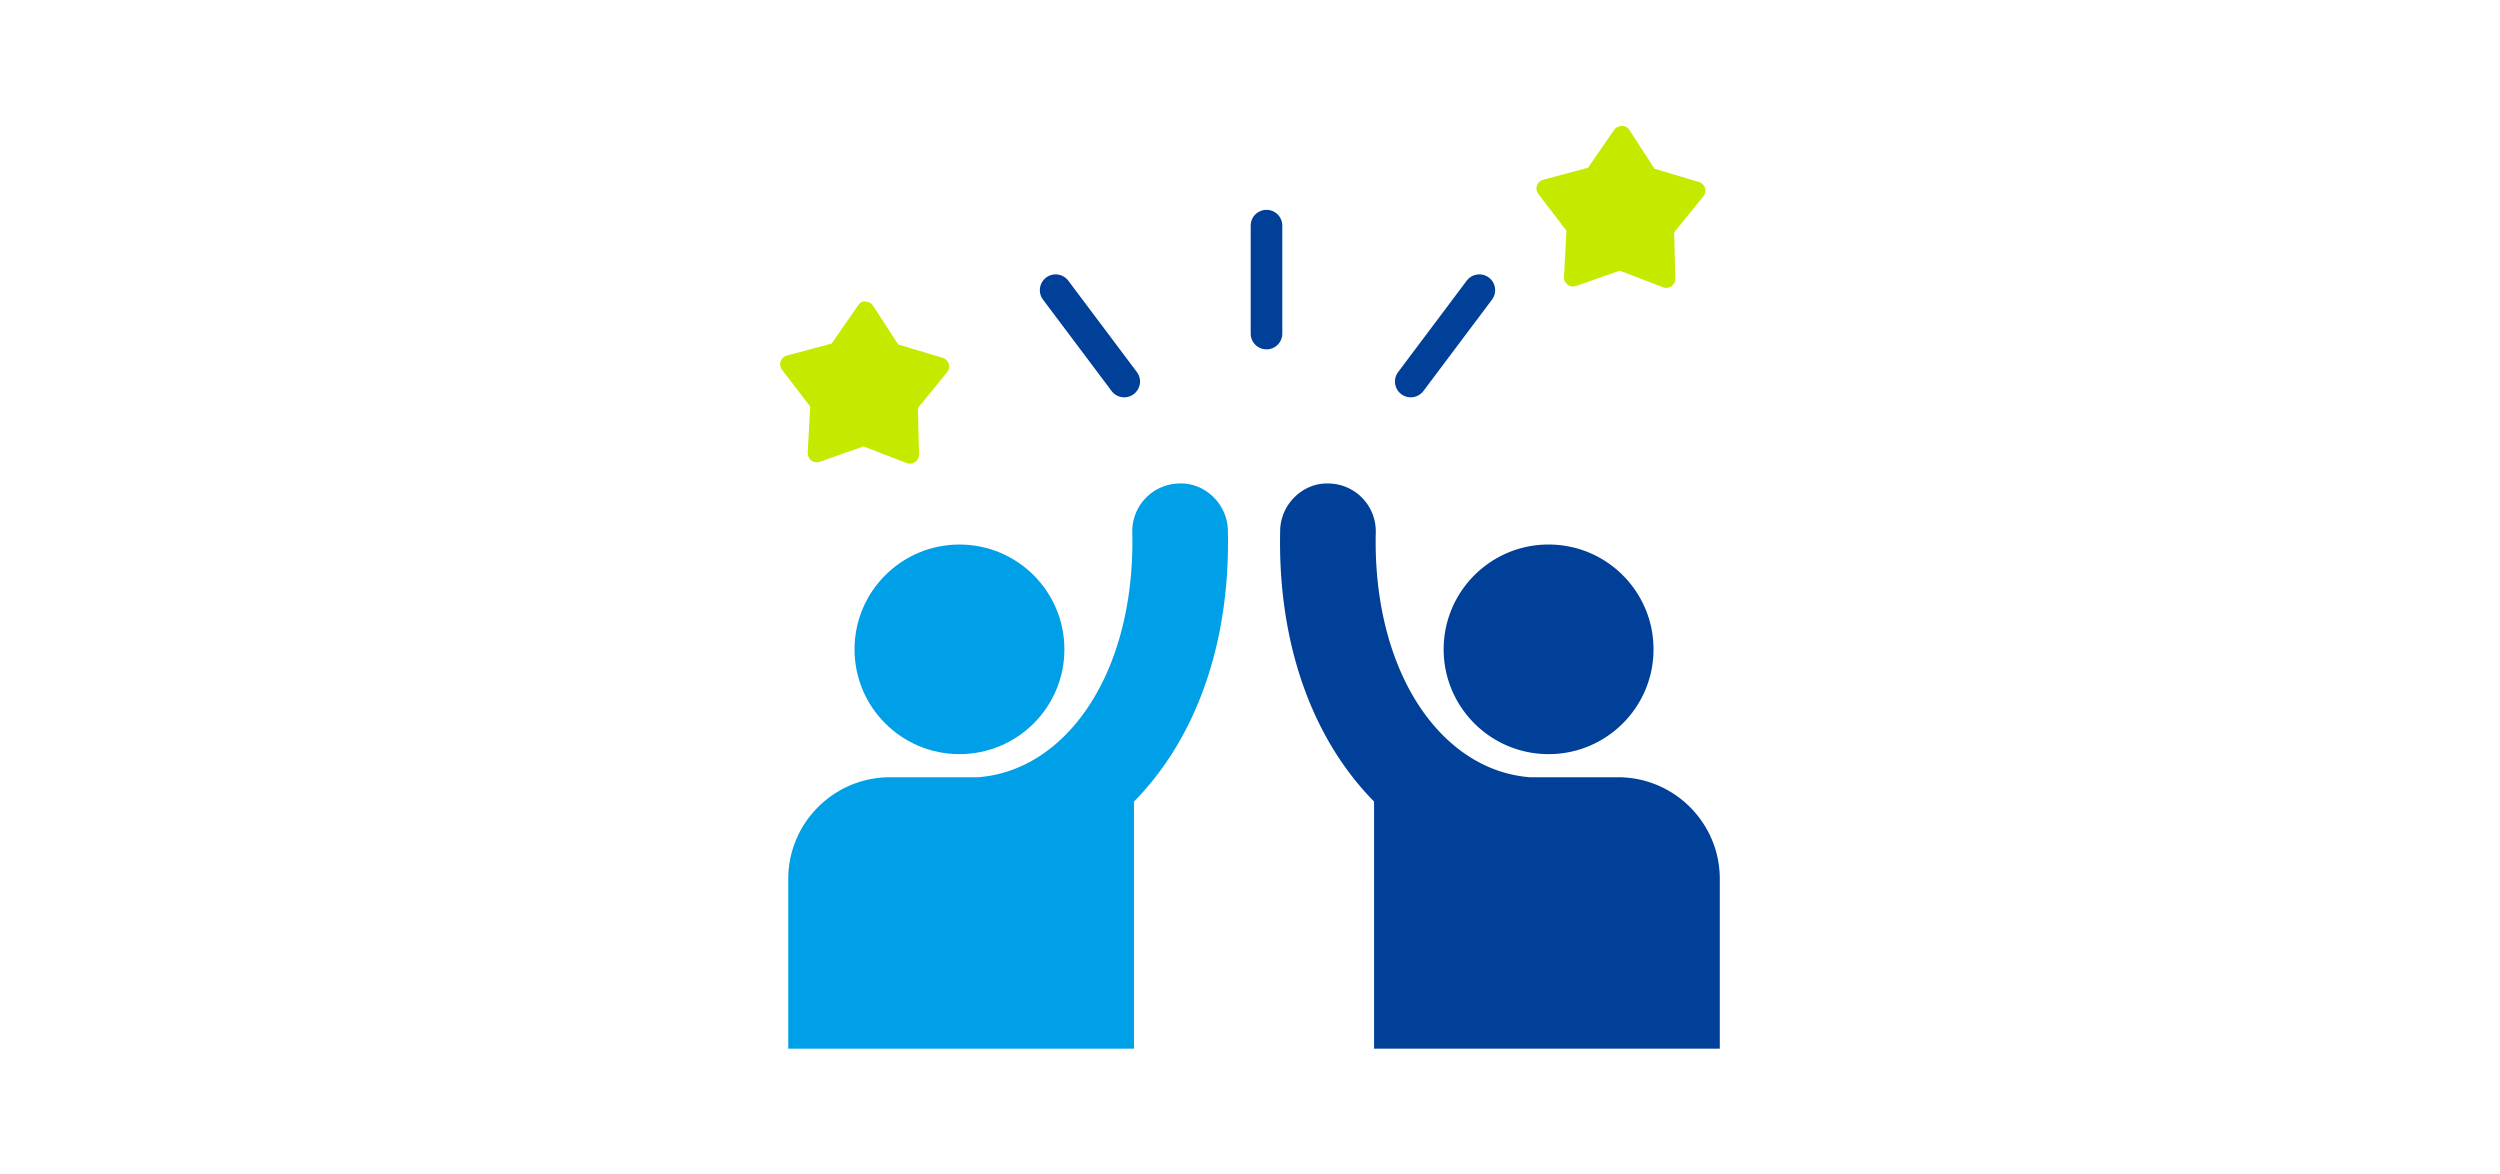 <svg width="298" height="140" fill="none" xmlns="http://www.w3.org/2000/svg"><g clip-path="url(#a)"><path d="M146.361 63.184c-.075-3.141-2.773-5.698-5.834-5.551a5.694 5.694 0 0 0-5.559 5.827c.238 9.92-2.627 18.686-7.862 24.042-3.018 3.086-6.626 4.839-10.497 5.144h-10.503c-6.708 0-12.146 5.431-12.146 12.132V125h41.21V95.538c.03-.03.063-.055.092-.085 7.475-7.649 11.418-19.108 11.099-32.269Z" fill="#00A0E9"/><path d="M114.368 89.892c6.908 0 12.508-5.593 12.508-12.492 0-6.9-5.6-12.493-12.508-12.493-6.907 0-12.507 5.593-12.507 12.493 0 6.899 5.6 12.492 12.507 12.492Z" fill="#00A0E9"/><path d="M152.598 63.184c.076-3.141 2.774-5.698 5.835-5.551a5.695 5.695 0 0 1 5.559 5.827c-.239 9.92 2.626 18.686 7.862 24.042 3.017 3.086 6.625 4.839 10.497 5.144h10.503c6.708 0 12.146 5.431 12.146 12.132V125h-41.211V95.538c-.029-.03-.062-.055-.091-.085-7.475-7.649-11.418-19.108-11.1-32.269Z" fill="#004098"/><path d="M184.592 89.892c6.908 0 12.507-5.593 12.507-12.492 0-6.9-5.599-12.493-12.507-12.493-6.908 0-12.508 5.593-12.508 12.493 0 6.899 5.6 12.492 12.508 12.492Zm-33.625-48.249a1.882 1.882 0 0 1-1.884-1.882V26.896c0-1.04.843-1.882 1.884-1.882s1.884.842 1.884 1.882v12.865c0 1.04-.843 1.882-1.884 1.882ZM134.01 47.36a1.88 1.88 0 0 1-1.511-.755l-8.173-10.89a1.881 1.881 0 0 1 .379-2.634 1.886 1.886 0 0 1 2.637.379l8.173 10.89a1.883 1.883 0 0 1-1.505 3.01Zm34.152 0a1.881 1.881 0 0 1-1.505-3.01l8.173-10.89a1.89 1.89 0 0 1 2.637-.379 1.883 1.883 0 0 1 .379 2.634l-8.173 10.89a1.883 1.883 0 0 1-1.511.754Z" fill="#004098"/><path d="M113.086 43.367a1.085 1.085 0 0 0-.727-.72l-5.287-1.577-2.999-4.623a1.086 1.086 0 0 0-.894-.495c-.43-.084-.705.17-.911.47l-3.135 4.532-5.327 1.421a1.083 1.083 0 0 0-.583 1.707l3.35 4.377-.294 5.498c-.02.362.141.71.433.927.288.22.67.277 1.01.156l5.202-1.829 5.146 1.981c.128.051.258.074.391.074a1.086 1.086 0 0 0 1.086-1.11l-.136-5.51 3.48-4.276c.229-.28.303-.658.195-1.003Zm90.151-20.952a1.088 1.088 0 0 0-.728-.721l-5.287-1.577-2.999-4.623a1.086 1.086 0 0 0-.894-.494c-.413.07-.704.172-.911.469l-3.134 4.532-5.327 1.422a1.082 1.082 0 0 0-.747.698c-.119.342-.057.72.164 1.008l3.349 4.377-.294 5.5c-.02.36.142.708.433.926a1.08 1.08 0 0 0 1.01.155l5.203-1.828 5.146 1.98a1.09 1.09 0 0 0 1.015-.124c.297-.209.47-.55.461-.912l-.135-5.51 3.479-4.275c.229-.28.303-.659.196-1.003Z" fill="#C6E900"/></g><defs><clipPath id="a"><path fill="#fff" transform="translate(93 15)" d="M0 0h112v110H0z"/></clipPath></defs></svg>